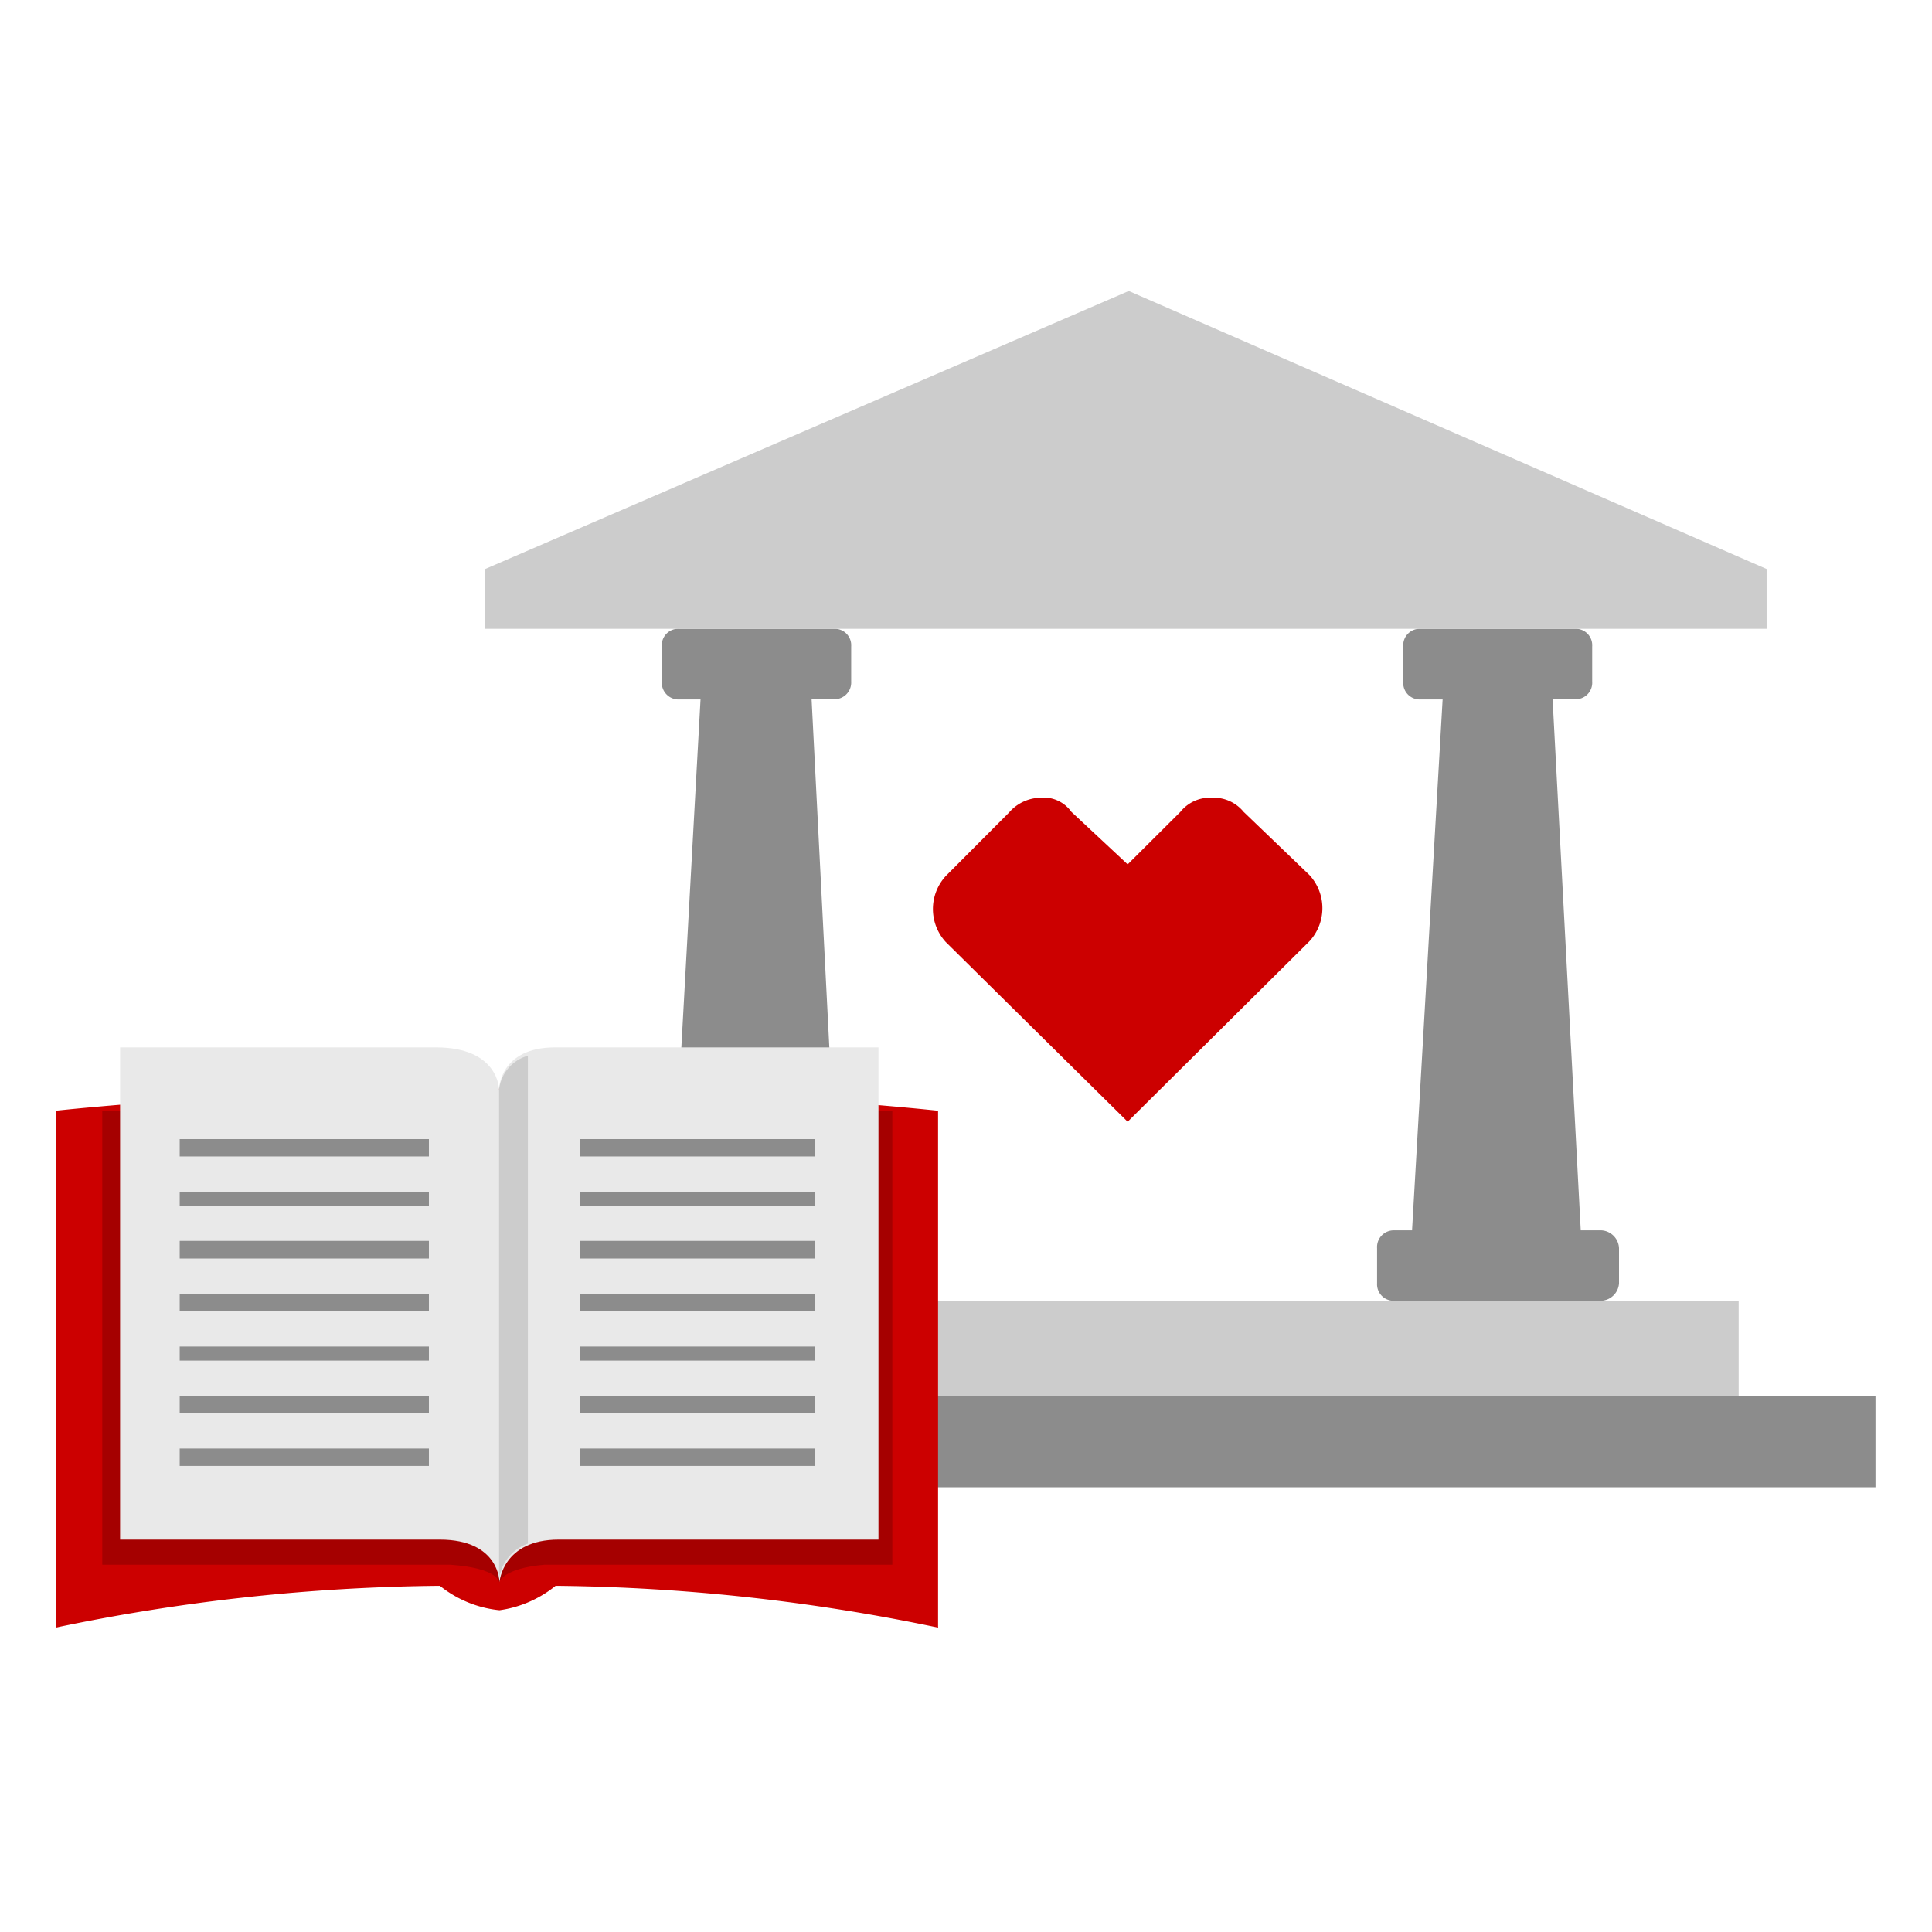 <svg id="Layer_1_copy" data-name="Layer 1 copy" xmlns="http://www.w3.org/2000/svg" viewBox="0 0 87.84 87.84"><defs><style>.cls-1{fill:#8c8c8c;}.cls-2{fill:#ccc;}.cls-3{fill:#c00;}.cls-4{fill:#a50000;}.cls-5{fill:#e9e9e9;}</style></defs><path class="cls-1" d="M72.82,55.94h-.95L70.59,31.79h1a.75.75,0,0,0,.8-.8v-1.6a.75.75,0,0,0-.8-.8h-7a.75.75,0,0,0-.79.8V31a.75.75,0,0,0,.79.8h1L64.2,55.94h-.8a.76.76,0,0,0-.79.81v1.6a.75.75,0,0,0,.79.79h9.42a.85.85,0,0,0,.79-.79v-1.6A.85.85,0,0,0,72.82,55.94Zm-33.69,0h-1L36.9,31.79h1a.76.76,0,0,0,.8-.8v-1.6a.75.75,0,0,0-.8-.8h-7a.75.75,0,0,0-.81.8V31a.76.76,0,0,0,.81.8h.95L30.52,55.94h-.81a.76.76,0,0,0-.79.81v1.6a.75.75,0,0,0,.79.79h9.42a.86.86,0,0,0,.81-.79v-1.6A.87.87,0,0,0,39.13,55.94ZM85.27,67.62H17.11V63.46H85.27Z"/><path class="cls-2" d="M80.32,25.87l-29-12.64L22.06,25.87v2.72H80.32ZM79.05,63.46H23.33V59.14H79.05Z"/><path class="cls-3" d="M47.28,36.27a1.55,1.55,0,0,1,1.43.64l2.56,2.39,2.4-2.39a1.72,1.72,0,0,1,1.43-.64,1.75,1.75,0,0,1,1.44.64l3,2.88a2.22,2.22,0,0,1,0,3L51.27,51,43,42.83a2.22,2.22,0,0,1,0-3l2.87-2.88A1.94,1.94,0,0,1,47.28,36.27Z"/><path class="cls-3" d="M42.65,50.5s-9.1-1-20-1c-11,0-20.12,1-20.12,1V74A88.83,88.83,0,0,1,20,72.1a5.16,5.16,0,0,0,2.71,1.11,5.21,5.21,0,0,0,2.55-1.11A88.54,88.54,0,0,1,42.65,74Z"/><path class="cls-4" d="M40.57,50.5H25.4c-2.71,0-2.71,1.76-2.71,1.76s0-1.76-2.87-1.76H4.65V71.14H20.46c2.23.16,2.23.8,2.23.8s.16-.64,2.08-.8h15.8Z"/><path class="cls-5" d="M25.24,47.62c-2.55,0-2.55,1.92-2.55,1.92s0-1.92-2.87-1.92H5.46V70H20c2.71,0,2.71,1.93,2.71,1.93S22.85,70,25.4,70H39.94V47.62Z"/><path class="cls-1" d="M19.5,65.86H8.17v.79H19.5Zm0-2.4H8.17v.8H19.5Zm0-2.24H8.17v.64H19.5Zm0-2.4H8.17v.8H19.5Zm0-2.4H8.17v.8H19.5Zm0-2.24H8.17v.65H19.5Zm0-2.39H8.17v.79H19.5ZM37.06,65.86H26.37v.79H37.06Zm0-2.4H26.37v.8H37.06Zm0-2.24H26.37v.64H37.06Zm0-2.4H26.37v.8H37.06Zm0-2.4H26.37v.8H37.06Zm0-2.24H26.37v.65H37.06Zm0-1.6H26.37v-.79H37.06Z"/><path class="cls-2" d="M22.69,49.54h0V71.77A2,2,0,0,1,24,70.18V48A1.81,1.81,0,0,0,22.69,49.54Z"/></svg>